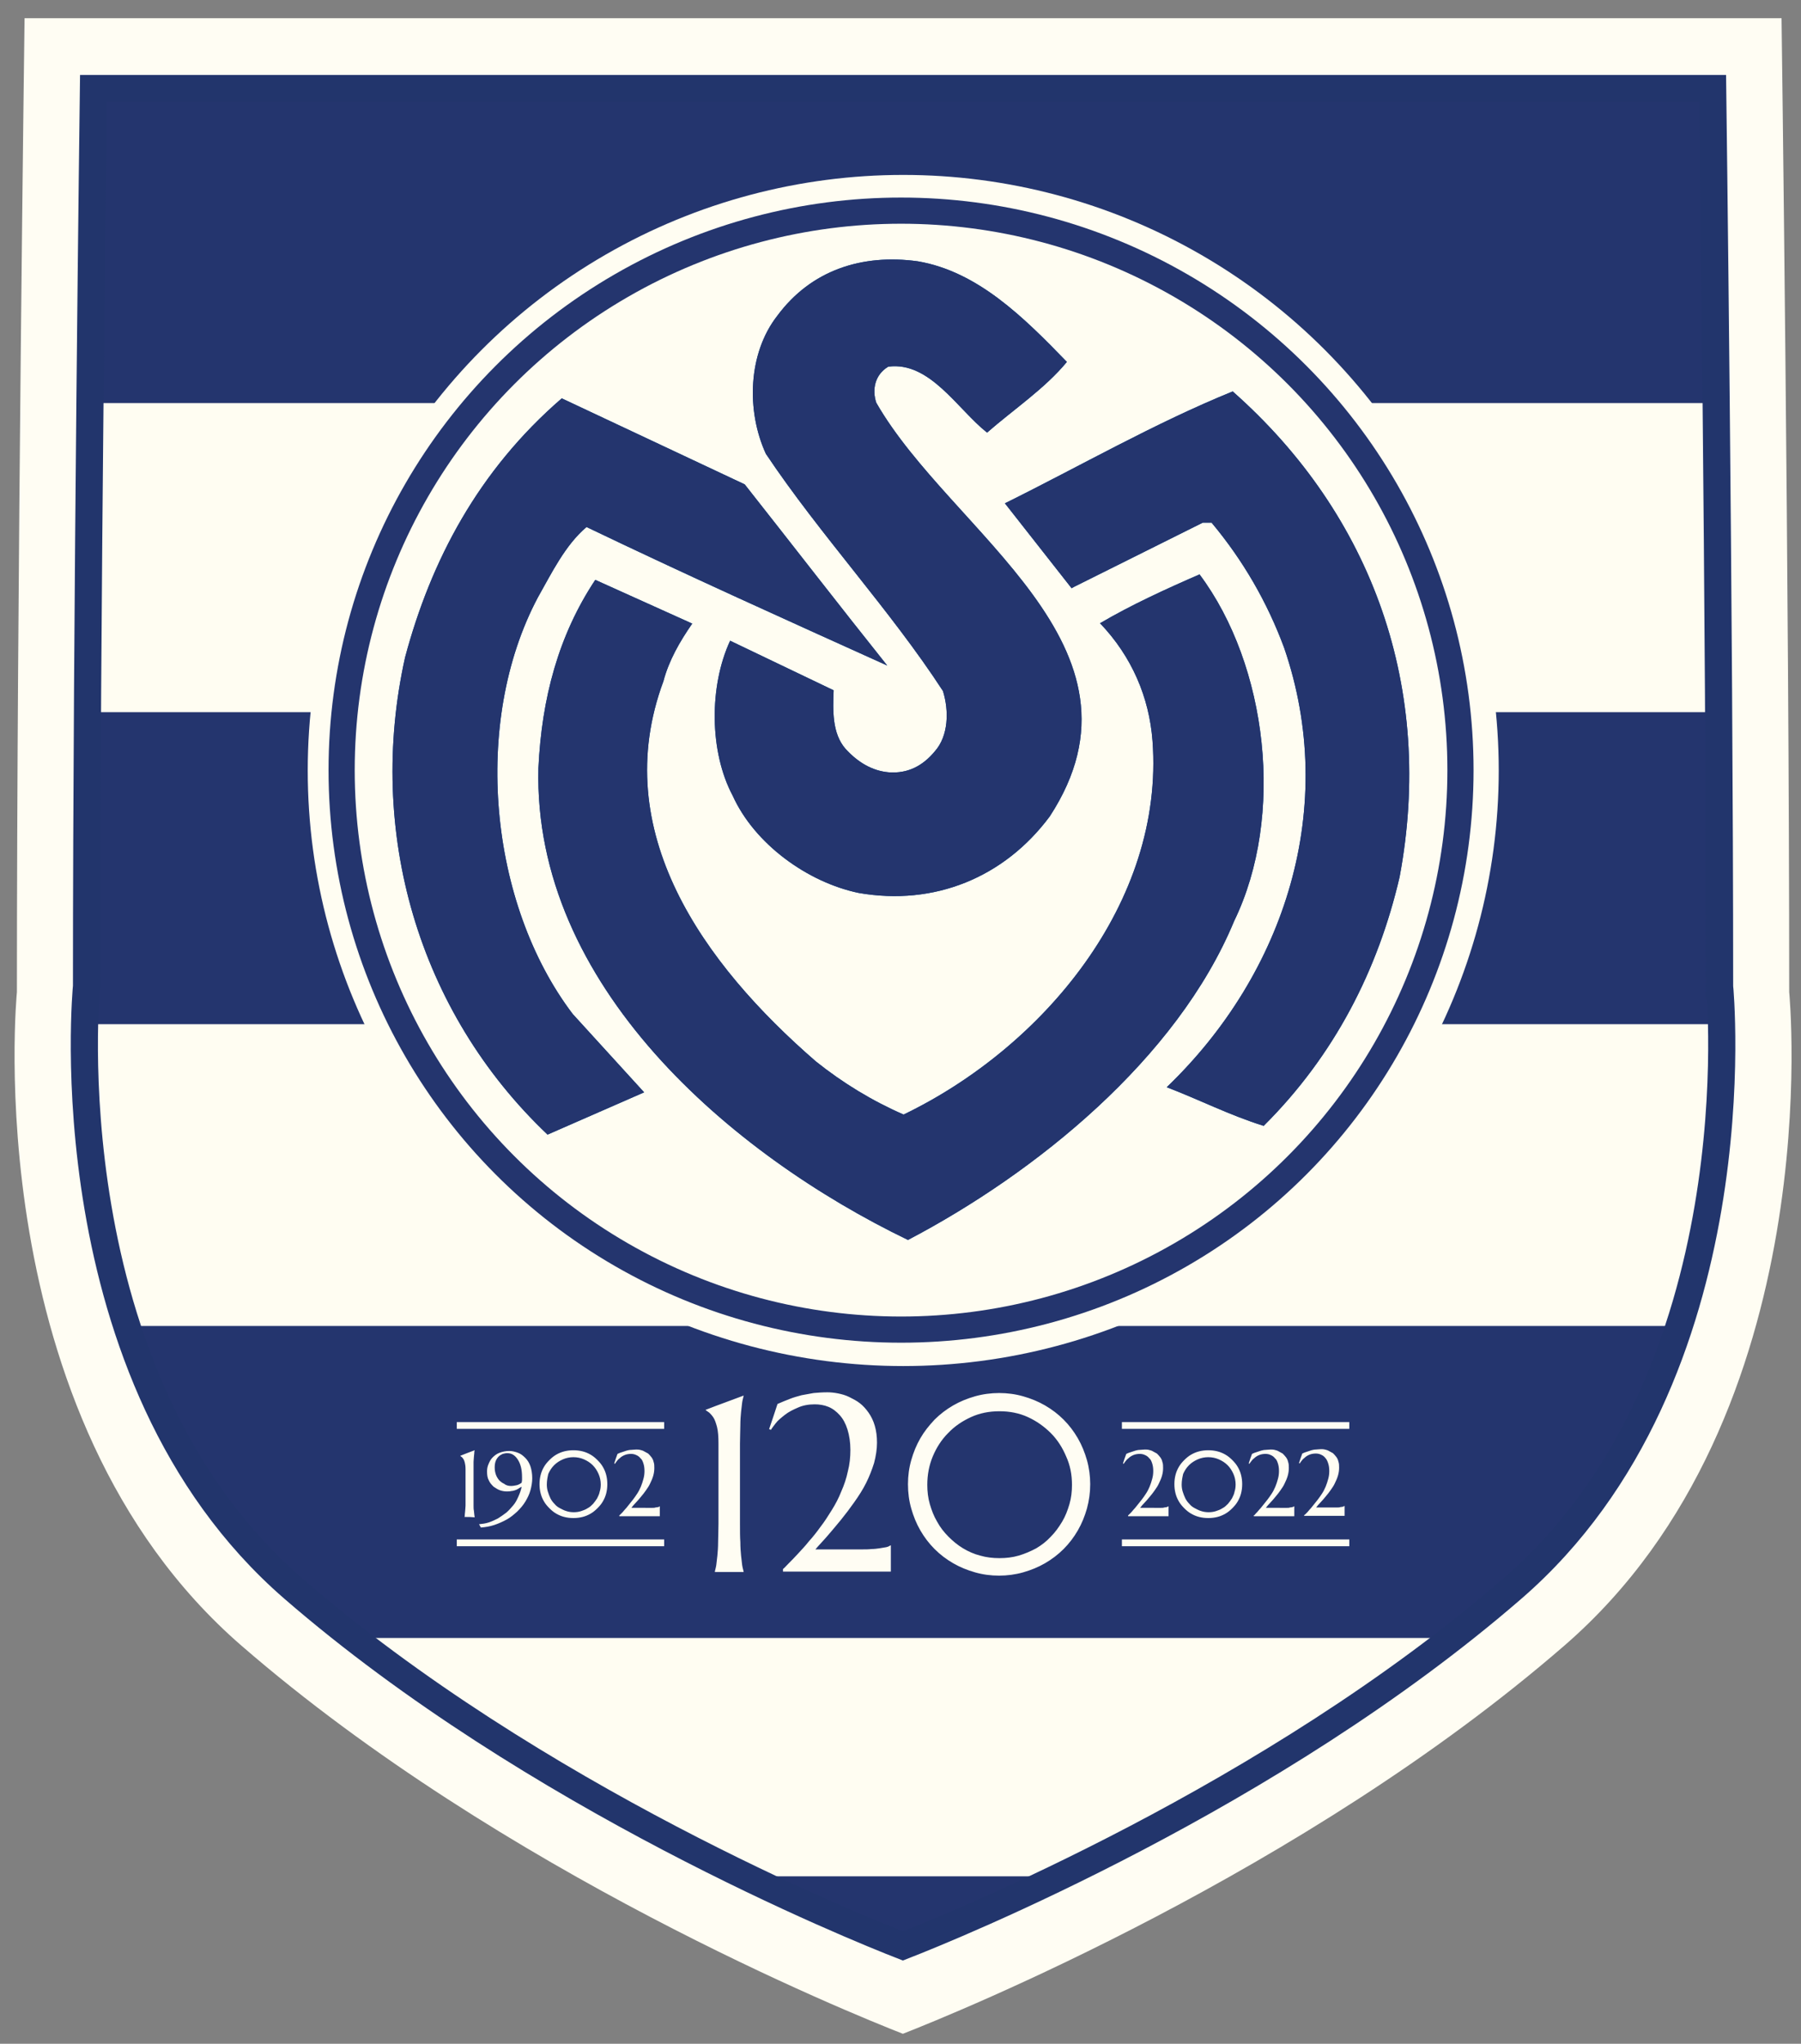 <svg width="297" height="337" xml:space="preserve" xmlns="http://www.w3.org/2000/svg" xmlns:xlink="http://www.w3.org/1999/xlink"><rect width="100%" height="100%" fill="#808080" stroke="none"/><style>.st3{fill:#01438f}.st4{fill:#24356e}.st5,.st6{fill:#fffdf3}.st6{stroke:#fffdf3;stroke-width:1.862;stroke-miterlimit:10}</style><g transform="translate(2.428 3) scale(.601)"><defs><path id="SVGID_1_" d="M486.9 267.2c0-109.9-2.1-267.2-2.1-267.2H2.7S.6 157.3.6 267.2c0 0-11.4 116 61.6 179.3 71.7 62.2 166.7 100.7 181.5 106.5 14.8-5.8 109.8-44.3 181.5-106.5 73.1-63.3 61.7-179.3 61.7-179.3z"/></defs><use width="100%" height="100%" fill="#fffdf3" xlink:href="#SVGID_1_"/><clipPath id="SVGID_00000025411630804409337150000005490632367238720918_"><use width="100%" height="100%" xlink:href="#SVGID_1_"/></clipPath><defs><path id="SVGID_00000110437004019556292150000015674677188626796180_" d="M467.8 265.6c0-101.3-1.9-246.3-1.9-246.3H21.6s-1.9 144.9-1.9 246.3c0 0-10.5 106.9 56.7 165.2 66.1 57.3 153.7 92.8 167.3 98.1 13.6-5.3 101.2-40.8 167.3-98.1 67.3-58.3 56.8-165.2 56.8-165.2z"/></defs><use width="100%" height="100%" fill="#fffdf2" xlink:href="#SVGID_00000110437004019556292150000015674677188626796180_"/><clipPath id="SVGID_00000082334661839748682200000005117891953008924309_"><use width="100%" height="100%" xlink:href="#SVGID_00000110437004019556292150000015674677188626796180_"/></clipPath><g fill="#24356e"><path clip-path="url(#SVGID_00000082334661839748682200000005117891953008924309_)" d="M-78.1 190.4h706V276h-706zM-91.4 358.8h706v85.6h-706zM-51.4 20h706v85.6h-706zM-84 509.8h706v85.6H-84z"/></g><use width="100%" height="100%" fill="none" stroke="#22356c" stroke-miterlimit="10" stroke-width="7.449" xlink:href="#SVGID_00000110437004019556292150000015674677188626796180_"/><circle cx="243.8" cy="206.4" r="163.4" style="fill:#fffdf2"/><circle cx="243.2" cy="206.3" r="153.5" style="fill:#fffdf2;stroke:#24356e;stroke-width:7.18;stroke-miterlimit:10"/><path class="st3" d="M288.7 94.3c-6 7.3-14.7 13.1-21.9 19.4-8.1-6.4-15.7-19.6-27.1-18.1-3.7 2.2-4.5 6.3-3.3 9.9 20.5 35.8 78.1 66.7 47.6 113.5-12.5 16.8-31.7 24.6-52.4 21-14-2.9-28.6-13.4-34.6-26.7-6.4-12-6.5-30-.7-42.5l28.4 13.6c-.2 5.3-.5 11.8 3.3 16.1 3.4 3.7 7.3 6 11.8 6.4 5.3.4 9.4-1.8 12.7-5.8 3.7-4.2 3.9-11 2.2-16.5-14.5-22.3-33.7-42.8-48.6-65.1-5.4-11.8-4.9-27.5 3.1-37.8 9.3-12.6 23.3-17.1 38.6-15 16.4 2.8 29 15.3 40.9 27.6z"/><path class="st3" d="M334.2 102.4c38.6 34.1 55.4 81.8 45.8 133.2-5.9 25.4-17.8 48.9-37.3 68.3-9.3-2.9-17.7-7.2-26.6-10.6 32.6-31.3 47.2-77 32.2-120.6-4.6-12.4-11.2-23.9-19.9-34.3H326L290.7 156l-.7.4-18.3-23.3c20.8-10.3 40.9-21.9 62.5-30.7zM200.3 127.9c13.1 16.6 26 33.3 39.1 49.7-27-12.2-55-24.8-82.5-38-5.9 5-9.6 12.7-13.4 19.4-18.1 34.2-13.4 83.9 9.6 114.2l19.6 21.5-26.5 11.6c-35.6-33.8-49.7-83.2-39.1-130.9 7.1-26.6 20.1-51.3 43-71.1z"/><path class="st3" d="M325.1 152.6c18.7 25 23.5 66.3 9.5 95.1-15.7 37.9-54.6 69.2-89.5 87.5-48.7-23.5-102.9-69.9-101.4-129.5.9-19.1 5.5-36.4 15.6-51.6l26.6 12c-3.4 4.9-6.4 10.1-7.9 15.8-15.3 41.2 11 77.6 41.8 104.3 7.5 6 15.6 10.9 24.1 14.6 38.2-18.4 71.6-58.2 68.3-102.5-.9-12-5.7-23.2-14.4-32.3 8.5-5 18.1-9.4 27.3-13.4z"/><path class="st4" d="M288.7 94.3c-6 7.3-14.7 13.1-21.9 19.4-8.1-6.4-15.7-19.6-27.1-18.1-3.7 2.2-4.5 6.3-3.3 9.9 20.5 35.8 78.1 66.7 47.6 113.5-12.5 16.8-31.7 24.6-52.4 21-14-2.9-28.6-13.4-34.6-26.7-6.4-12-6.5-30-.7-42.5l28.4 13.6c-.2 5.3-.5 11.8 3.3 16.1 3.4 3.7 7.3 6 11.8 6.4 5.3.4 9.4-1.8 12.7-5.8 3.7-4.2 3.9-11 2.2-16.5-14.5-22.3-33.7-42.8-48.6-65.1-5.4-11.8-4.9-27.5 3.1-37.8 9.3-12.6 23.3-17.1 38.6-15 16.4 2.8 29 15.3 40.9 27.6z"/><path class="st4" d="M334.2 102.4c38.6 34.1 55.4 81.8 45.8 133.2-5.9 25.4-17.8 48.9-37.3 68.3-9.3-2.9-17.7-7.2-26.6-10.6 32.6-31.3 47.2-77 32.2-120.6-4.6-12.4-11.2-23.9-19.9-34.3H326L290.7 156l-.7.4-18.3-23.3c20.8-10.3 40.9-21.9 62.5-30.7zM200.3 127.9c13.1 16.6 26 33.3 39.1 49.7-27-12.2-55-24.8-82.5-38-5.9 5-9.6 12.7-13.4 19.4-18.1 34.2-13.4 83.9 9.6 114.2l19.6 21.5-26.5 11.6c-35.6-33.8-49.7-83.2-39.1-130.9 7.1-26.6 20.1-51.3 43-71.1z"/><path class="st4" d="M325.1 152.6c18.7 25 23.5 66.3 9.5 95.1-15.7 37.9-54.6 69.2-89.5 87.5-48.7-23.5-102.9-69.9-101.4-129.5.9-19.1 5.5-36.4 15.6-51.6l26.6 12c-3.4 4.9-6.4 10.1-7.9 15.8-15.3 41.2 11 77.6 41.8 104.3 7.5 6 15.6 10.9 24.1 14.6 38.2-18.4 71.6-58.2 68.3-102.5-.9-12-5.7-23.2-14.4-32.3 8.5-5 18.1-9.4 27.3-13.4z"/><path class="st5" d="M192.1 426.2c.1-.5.3-1.1.4-1.8s.2-1.6.3-2.6.2-2.3.2-3.7.1-3.1.1-5v-22c0-1.9-.1-3.4-.4-4.6-.3-1.1-.6-2-1-2.6s-.8-1-1.1-1.3c-.4-.3-.7-.5-1-.7v-.1c4.1-1.6 6.2-2.3 10.4-3.9v.1c-.1.5-.3 1.1-.4 1.8s-.2 1.6-.3 2.6-.2 2.3-.2 3.7-.1 3.1-.1 5v22c0 1.9 0 3.6.1 5 0 1.4.1 2.7.2 3.7s.2 1.9.3 2.6.3 1.3.4 1.8v.1h-7.8c-.1 0-.1-.1-.1-.1zM212.4 423.9c.7-.7 1.6-1.6 2.5-2.6s2-2.1 3-3.4c1.1-1.2 2.2-2.6 3.2-4 1.1-1.4 2.1-3 3.1-4.6s1.9-3.3 2.6-5.1c.8-1.8 1.4-3.6 1.8-5.5.5-1.9.7-3.9.7-5.9 0-2.1-.3-4-.8-5.6s-1.2-2.9-2.1-3.9-1.9-1.8-3.1-2.3-2.5-.7-3.8-.7c-1.7 0-3.3.3-4.6.9-1.4.6-2.6 1.2-3.6 2s-1.9 1.5-2.5 2.3-1.1 1.4-1.3 1.8c-.2-.1-.3-.1-.5-.2.9-2.7 1.4-4.1 2.3-6.9 1.2-.5 2.3-1 3.4-1.4 1-.4 2.1-.7 3.2-1l3.3-.6c1.1-.1 2.4-.2 3.8-.2.9 0 1.9.1 2.9.3s2.1.5 3.1 1 2 1 2.9 1.7 1.7 1.6 2.4 2.6 1.3 2.2 1.7 3.6.6 2.9.6 4.6c0 1.8-.3 3.7-.8 5.6-.6 1.9-1.3 3.7-2.2 5.5s-2 3.5-3.2 5.2-2.4 3.3-3.7 4.9-2.5 3-3.7 4.4-2.4 2.6-3.3 3.7h13c.8 0 1.6 0 2.4-.1.8 0 1.5-.1 2.2-.2s1.3-.2 1.8-.3.9-.3 1.2-.5h.1v7.2h-29.6v-.7c.4-.3.9-.9 1.6-1.6zM245.1 402.2c0-2.3.3-4.5.9-6.6s1.4-4.1 2.5-6 2.4-3.5 3.9-5.1c1.5-1.5 3.2-2.8 5.1-3.9s3.9-1.9 6-2.5 4.4-.9 6.6-.9c2.3 0 4.5.3 6.6.9s4.1 1.4 6 2.5 3.6 2.4 5.1 3.9 2.8 3.2 3.9 5.1 1.9 3.9 2.5 6 .9 4.4.9 6.6c0 2.3-.3 4.5-.9 6.7-.6 2.1-1.4 4.1-2.5 6s-2.4 3.6-3.9 5.1-3.2 2.8-5.1 3.9-3.9 1.9-6 2.5-4.4.9-6.6.9c-2.3 0-4.5-.3-6.6-.9s-4.1-1.4-6-2.5-3.6-2.4-5.1-3.9-2.8-3.2-3.9-5.1-1.9-3.9-2.5-6-.9-4.3-.9-6.7zm5.3.2c0 1.8.2 3.6.7 5.3s1.1 3.3 2 4.8c.8 1.5 1.9 2.9 3.1 4.1s2.5 2.3 4 3.2 3.1 1.6 4.7 2c1.7.5 3.5.7 5.3.7s3.6-.2 5.3-.7 3.3-1.2 4.8-2c1.5-.9 2.8-1.9 4-3.2 1.2-1.2 2.2-2.6 3.1-4.1s1.5-3.1 2-4.8.7-3.5.7-5.3c0-2.8-.5-5.4-1.6-7.8-1-2.4-2.4-4.6-4.2-6.4s-3.9-3.3-6.3-4.4-5-1.6-7.8-1.6-5.4.5-7.8 1.6-4.5 2.5-6.3 4.4c-1.8 1.8-3.2 4-4.2 6.4s-1.5 5-1.5 7.8zM123.4 411.2c.1-.2.1-.4.1-.7s.1-.6.1-1 .1-.8.1-1.4V398c0-.7-.1-1.3-.2-1.7s-.2-.7-.4-1c-.1-.2-.3-.4-.4-.5s-.3-.2-.4-.3v-.1c1.5-.6 2.3-.9 3.9-1.5v.1c-.1.2-.1.4-.1.7s-.1.6-.1 1-.1.9-.1 1.4v12c0 .5 0 1 .1 1.4 0 .4.1.7.1 1s.1.5.1.7v.1c-1-.1-1.6-.1-2.8-.1zM127.4 413.2c.9-.1 1.8-.2 2.7-.5s1.7-.7 2.5-1.1c.8-.5 1.5-1 2.3-1.6.7-.6 1.3-1.3 1.9-2s1-1.5 1.4-2.4.7-1.7.9-2.7c-.4.2-.7.4-1 .6s-.6.3-.9.4-.7.2-1 .2c-.4.1-.8.1-1.2.1-.6 0-1.2-.1-1.8-.3s-1.2-.6-1.8-1c-.5-.5-1-1-1.3-1.7-.4-.7-.5-1.5-.5-2.5 0-.7.1-1.3.4-2s.6-1.3 1.1-1.8 1.1-1 1.9-1.3 1.7-.5 2.7-.5c.8 0 1.6.2 2.4.5s1.4.8 2 1.4 1.1 1.4 1.4 2.3.5 2 .5 3.3c0 1.1-.2 2.2-.5 3.3s-.8 2.1-1.4 3.1-1.4 1.9-2.2 2.7c-.9.8-1.8 1.6-2.9 2.2s-2.2 1.1-3.4 1.5-2.4.6-3.7.7c-.3-.6-.4-.7-.5-.9zm8.8-10.5c.5 0 1-.1 1.5-.2s1-.4 1.4-.7c0-.2.1-.5.1-.7v-.8c0-1.1-.1-2-.3-2.8s-.5-1.5-.9-2.1-.8-1-1.3-1.3-1-.4-1.6-.4c-.4 0-.8.1-1.2.2-.4.2-.8.4-1.1.7s-.6.7-.8 1.2-.3 1.1-.3 1.8.1 1.3.3 1.9.5 1.1.9 1.6c.4.4.9.8 1.4 1 .6.5 1.3.6 1.9.6zM144 402.2c0-.9.1-1.7.3-2.5s.5-1.5.9-2.2.9-1.3 1.5-1.9 1.2-1.1 1.9-1.5 1.4-.7 2.2-.9 1.6-.3 2.5-.3 1.7.1 2.5.3 1.5.5 2.2.9 1.3.9 1.9 1.5 1.1 1.2 1.5 1.9.7 1.4.9 2.2.3 1.6.3 2.5-.1 1.7-.3 2.5-.5 1.5-.9 2.2-.9 1.3-1.5 1.9-1.2 1.1-1.9 1.5-1.4.7-2.2.9-1.6.3-2.5.3-1.7-.1-2.5-.3-1.5-.5-2.2-.9-1.3-.9-1.9-1.5-1.1-1.2-1.5-1.9-.7-1.4-.9-2.2-.3-1.6-.3-2.5zm2 .1c0 .7.1 1.4.3 2s.4 1.2.7 1.8.7 1.1 1.1 1.5c.4.5.9.9 1.5 1.2s1.1.6 1.8.8c.6.2 1.3.3 2 .3s1.4-.1 2-.3 1.2-.4 1.8-.8c.6-.3 1-.7 1.5-1.2.4-.5.8-1 1.1-1.5.3-.6.6-1.2.7-1.8.2-.6.3-1.3.3-2 0-1-.2-2-.6-2.9s-.9-1.7-1.6-2.4-1.5-1.2-2.4-1.6-1.9-.6-2.9-.6-2 .2-2.9.6-1.7.9-2.4 1.6-1.2 1.5-1.6 2.4c-.2.9-.4 1.8-.4 2.9zM166.4 410.3c.3-.3.6-.6.9-1 .4-.4.7-.8 1.1-1.3l1.2-1.5c.4-.5.8-1.1 1.2-1.7s.7-1.2 1-1.9.5-1.4.7-2.1.3-1.4.3-2.2-.1-1.5-.3-2.1-.4-1.1-.8-1.4c-.3-.4-.7-.7-1.2-.9-.4-.2-.9-.3-1.4-.3-.6 0-1.2.1-1.7.3s-1 .5-1.3.8c-.4.3-.7.6-.9.9s-.4.5-.5.7c-.1 0-.1 0-.2-.1.3-1 .5-1.5.9-2.6.4-.2.9-.4 1.3-.5s.8-.3 1.2-.4.8-.2 1.2-.2.9-.1 1.4-.1c.3 0 .7 0 1.1.1s.8.2 1.1.4c.4.2.7.4 1.1.6.3.3.6.6.9 1s.5.8.6 1.3c.2.5.2 1.1.2 1.7 0 .7-.1 1.4-.3 2.1s-.5 1.4-.8 2c-.3.7-.7 1.3-1.2 2-.4.6-.9 1.2-1.4 1.8s-.9 1.1-1.4 1.6-.9 1-1.2 1.4H175c.3 0 .6 0 .8-.1.3 0 .5-.1.7-.1s.3-.1.4-.2h.1v2.7h-11.1v-.3c0 .1.2-.1.5-.4z"/><path class="st6" d="M178.2 386.1h-56.9M178.2 418.3h-56.9"/><path class="st5" d="M306 410.3c.3-.3.6-.6.9-1 .4-.4.7-.8 1.1-1.3l1.2-1.5c.4-.5.8-1.1 1.2-1.7s.7-1.2 1-1.9.5-1.4.7-2.1.3-1.4.3-2.2-.1-1.5-.3-2.1-.4-1.1-.8-1.4c-.3-.4-.7-.7-1.2-.9-.4-.2-.9-.3-1.4-.3-.6 0-1.2.1-1.7.3s-1 .5-1.3.8c-.4.3-.7.6-.9.9s-.4.5-.5.7c-.1 0-.1 0-.2-.1.3-1 .5-1.5.9-2.6.4-.2.9-.4 1.3-.5s.8-.3 1.2-.4.8-.2 1.2-.2.9-.1 1.4-.1c.3 0 .7 0 1.1.1s.8.2 1.1.4c.4.2.7.4 1.1.6.3.3.6.6.9 1s.5.8.6 1.3c.2.5.2 1.1.2 1.7 0 .7-.1 1.4-.3 2.1s-.5 1.4-.8 2c-.3.7-.7 1.3-1.2 2-.4.6-.9 1.2-1.4 1.8s-.9 1.1-1.4 1.6-.9 1-1.2 1.4H314.6c.3 0 .6 0 .8-.1.3 0 .5-.1.7-.1.2-.1.3-.1.4-.2h.1v2.7h-11.1v-.3c0 .1.2-.1.5-.4zM318.2 402.2c0-.9.1-1.7.3-2.5s.5-1.5.9-2.2.9-1.3 1.5-1.9 1.2-1.1 1.9-1.5 1.4-.7 2.2-.9 1.6-.3 2.5-.3 1.7.1 2.5.3 1.5.5 2.2.9 1.3.9 1.9 1.5 1.1 1.2 1.5 1.9.7 1.4.9 2.2.3 1.6.3 2.5-.1 1.7-.3 2.5-.5 1.5-.9 2.2-.9 1.3-1.5 1.9-1.2 1.1-1.9 1.5-1.4.7-2.2.9-1.6.3-2.5.3-1.7-.1-2.5-.3-1.5-.5-2.2-.9-1.3-.9-1.9-1.5-1.1-1.2-1.5-1.9-.7-1.4-.9-2.2-.3-1.6-.3-2.5zm2 .1c0 .7.1 1.4.3 2s.4 1.2.7 1.8.7 1.1 1.1 1.5c.4.5.9.9 1.5 1.2s1.1.6 1.8.8c.6.2 1.3.3 2 .3s1.4-.1 2-.3 1.2-.4 1.8-.8c.6-.3 1-.7 1.5-1.2.4-.5.8-1 1.1-1.5.3-.6.6-1.2.7-1.8.2-.6.3-1.3.3-2 0-1-.2-2-.6-2.9s-.9-1.7-1.6-2.4-1.5-1.2-2.4-1.6-1.9-.6-2.9-.6-2 .2-2.9.6-1.7.9-2.4 1.6-1.2 1.5-1.6 2.4c-.2.9-.4 1.8-.4 2.9zM340.5 410.3c.3-.3.6-.6.9-1 .4-.4.7-.8 1.1-1.3l1.2-1.5c.4-.5.8-1.1 1.2-1.7s.7-1.2 1-1.9.5-1.4.7-2.1.3-1.4.3-2.2-.1-1.5-.3-2.1-.4-1.1-.8-1.4c-.3-.4-.7-.7-1.2-.9-.4-.2-.9-.3-1.4-.3-.6 0-1.2.1-1.7.3s-1 .5-1.3.8c-.4.3-.7.6-.9.9s-.4.5-.5.7c-.1 0-.1 0-.2-.1.3-1 .5-1.5.9-2.6.4-.2.9-.4 1.3-.5s.8-.3 1.2-.4.8-.2 1.2-.2.9-.1 1.4-.1c.3 0 .7 0 1.1.1s.8.2 1.1.4c.4.2.7.4 1.1.6.3.3.6.6.9 1s.5.8.6 1.3c.2.5.2 1.1.2 1.7 0 .7-.1 1.4-.3 2.1s-.5 1.4-.8 2c-.3.7-.7 1.3-1.2 2-.4.6-.9 1.2-1.4 1.8s-.9 1.1-1.4 1.6-.9 1-1.2 1.4H349.1c.3 0 .6 0 .8-.1.3 0 .5-.1.7-.1.2-.1.3-.1.4-.2h.1v2.7H340v-.3c.1.1.3-.1.5-.4zM354.3 410.3c.3-.3.6-.6.9-1 .4-.4.7-.8 1.1-1.3l1.2-1.5c.4-.5.8-1.1 1.2-1.7s.7-1.2 1-1.9.5-1.4.7-2.1.3-1.4.3-2.2-.1-1.5-.3-2.1-.4-1.1-.8-1.5c-.3-.4-.7-.7-1.2-.9-.4-.2-.9-.3-1.4-.3-.6 0-1.2.1-1.7.3s-1 .5-1.3.8c-.4.3-.7.6-.9.9s-.4.5-.5.7c-.1 0-.1 0-.2-.1.3-1 .5-1.5.9-2.6.4-.2.9-.4 1.3-.5s.8-.3 1.2-.4.8-.2 1.2-.2.9-.1 1.4-.1c.3 0 .7 0 1.1.1s.8.2 1.1.4c.4.2.7.4 1.1.6.3.3.6.6.9 1s.5.8.6 1.3c.2.5.2 1.1.2 1.7 0 .7-.1 1.4-.3 2.1s-.5 1.4-.8 2c-.3.7-.7 1.3-1.2 2-.4.6-.9 1.2-1.4 1.8s-.9 1.1-1.4 1.6-.9 1-1.2 1.4H362.9c.3 0 .6 0 .8-.1.3 0 .5-.1.7-.1.2-.1.3-.1.4-.2h.1v2.7h-11.1v-.3c0 .2.2 0 .5-.3z"/><path class="st6" d="M366.2 386.1h-62.4M366.2 418.3h-62.4"/></g></svg>